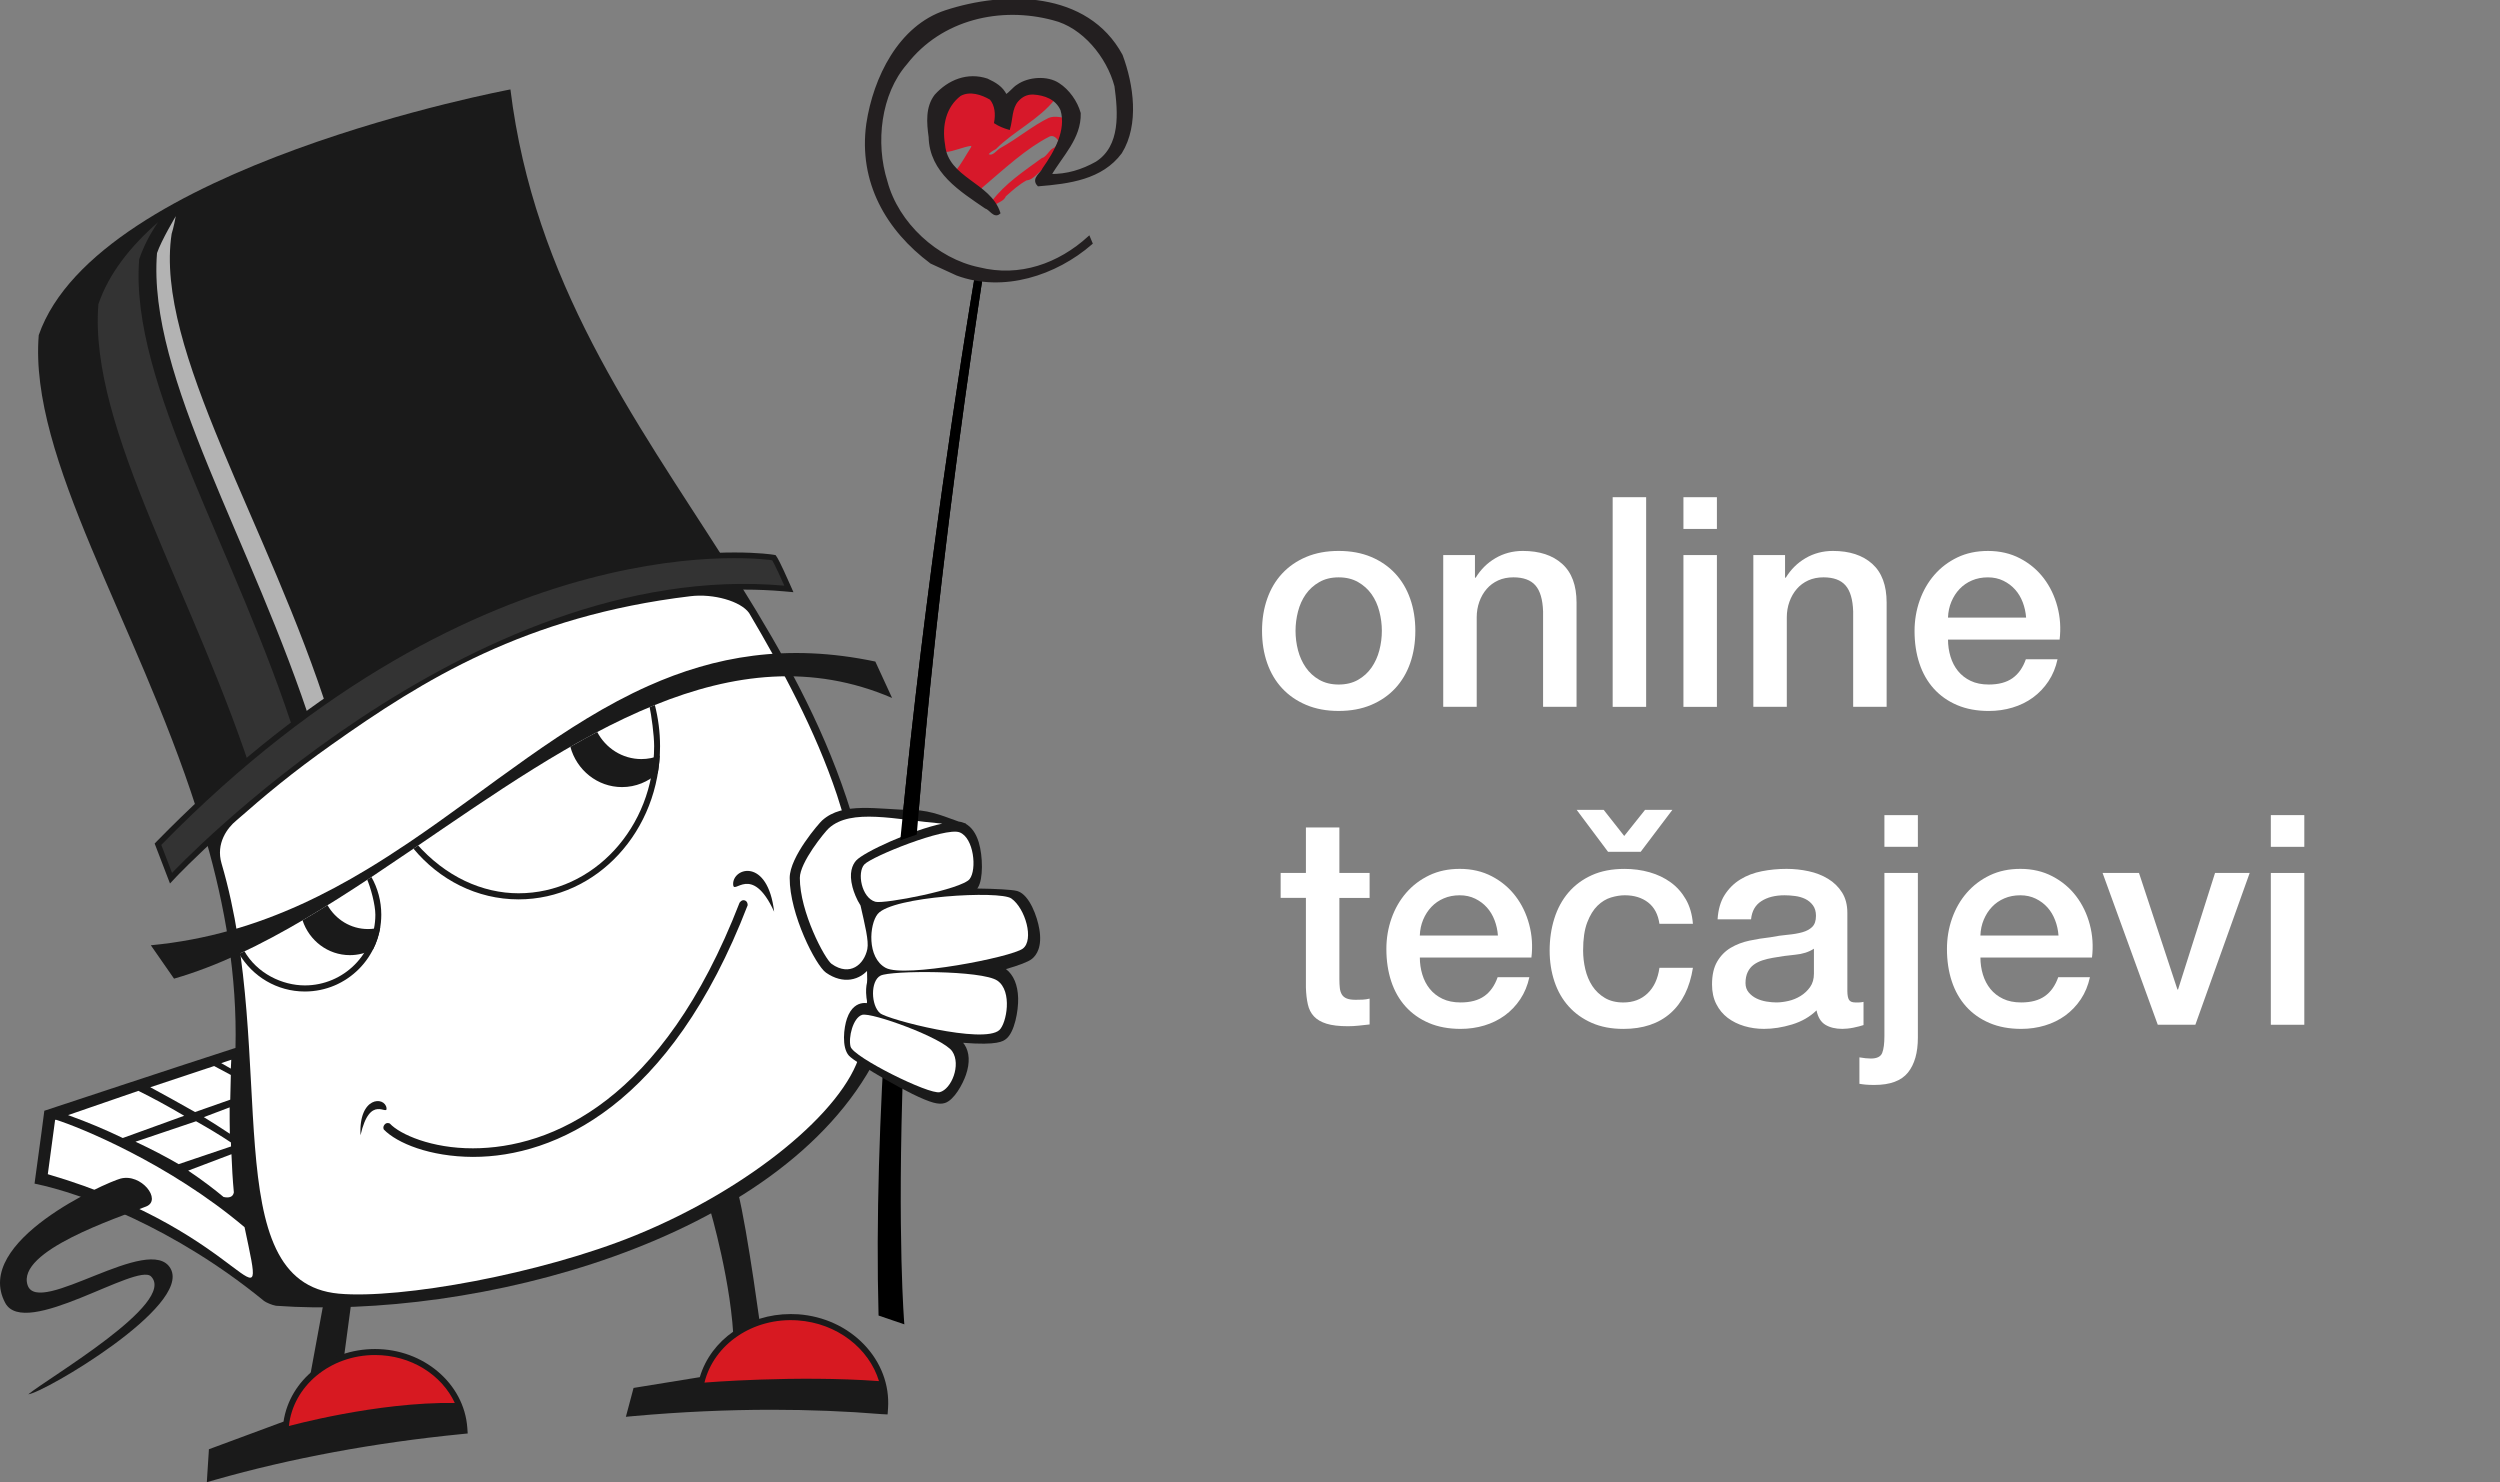 <?xml version="1.0" encoding="utf-8"?>
<!-- Generator: Adobe Illustrator 16.0.3, SVG Export Plug-In . SVG Version: 6.00 Build 0)  -->
<!DOCTYPE svg PUBLIC "-//W3C//DTD SVG 1.1//EN" "http://www.w3.org/Graphics/SVG/1.1/DTD/svg11.dtd">
<svg version="1.1" id="Layer_1" xmlns="http://www.w3.org/2000/svg" xmlns:xlink="http://www.w3.org/1999/xlink" x="0px" y="0px"
	 width="251.602px" height="149.168px" viewBox="0 0 251.602 149.168" enable-background="new 0 0 251.602 149.168"
	 xml:space="preserve">
<rect x="0" y="0" width="251.602" height="149.168" fill="#808080" stroke="none"/>
<g>
	<path d="M98.104,27.785c-1.905,11.328-10.724,66.2-9.685,104.612c2.594,0.885,2.594,0.885,2.594,0.885S88.072,98.766,98.968,27.43
		C98.104,27.785,98.104,27.785,98.104,27.785z"/>
	<path fill="#1A1A1A" d="M51.37,9c0,0-41.572,7.762-47.471,24.726C2.897,46.112,13.716,62.505,19.776,81.4
		c23.246-21.41,44.105-24.753,53.131-25.08C63.848,42.129,53.753,28.353,51.37,9z"/>
	<path fill="#333333" d="M29.889,74.612c-6.061-19.237-16.879-35.924-15.88-48.529c0.441-1.29,1.085-2.531,1.893-3.717
		c-2.824,2.463-4.964,5.21-5.999,8.243C8.901,43.215,19.72,59.903,25.779,79.137C27.423,77.035,27.704,76.316,29.889,74.612z"/>
	<path fill="#B3B3B3" d="M17.275,23.528c0.177-0.513,0.417-1.773,0.417-1.773s-1.451,2.426-1.891,3.717
		c-0.99,12.496,9.627,28.998,15.715,48.018c0.422-0.427,0.928-0.875,1.639-1.431C27.093,52.825,15.502,35.147,17.275,23.528z"/>
	<path fill="#1A1A1A" d="M74.587,58.985C51.742,59.037,30.531,75.542,20.716,84.48c1.927,6.72,3.16,13.736,2.984,20.983
		c-4.916,1.582-19.239,6.325-19.239,6.325s-0.421,3.309-0.985,7.332c4.826,0.986,14.119,4.469,23.094,11.806
		c0.168,0.136,0.783,0.416,1.205,0.488c19.803,1.437,50.845-6.399,60.395-24.944C89.956,86.592,82.975,72.44,74.587,58.985z"/>
	<path fill="#1A1A1A" d="M17.108,88.915l-0.33-0.856l-1.083-2.824l-0.132-0.34l0.256-0.263
		c25.641-26.199,49.17-29.031,58.102-29.031c2.46,0,3.828,0.212,3.883,0.222l0.25,0.042l0.141,0.207
		c0.03,0.044,0.326,0.507,1.265,2.643l0.393,0.883l-0.967-0.087c-1.313-0.115-2.661-0.173-4.005-0.173
		c-15.479,0-30.189,7.852-39.8,14.443c-10.437,7.153-17.275,14.392-17.343,14.463L17.108,88.915L17.108,88.915z"/>
	<path fill="#FFFFFF" d="M84.237,80.016c-2.18-6.528-5.578-12.787-8.849-18.325c-0.842-1.188-3.589-1.969-5.899-1.689
		c-16.645,1.994-26.977,8.484-36.023,14.878c-4.124,2.914-6.834,5.197-9.695,7.708c-0.874,0.715-2.07,2.283-1.474,4.313
		c5.743,19.537-0.7,42.143,11.798,43.293c6.18,0.566,20.318-1.973,29.904-5.887c11.46-4.681,20.941-12.518,22.557-18.266
		C88.169,100.289,86.979,88.236,84.237,80.016z"/>
	<path fill="#333333" d="M16.233,85.029l1.082,2.824c0,0,29.793-31.736,61.618-28.911c-0.947-2.15-1.222-2.557-1.222-2.557
		S48.733,51.817,16.233,85.029z"/>
	<path fill="#FFFFFF" d="M4.811,118.172c20.436,5.979,22.227,16.87,19.802,5.334c-7.601-6.425-16.61-10.07-18.989-10.816
		c-0.026,0.009-0.055,0.019-0.079,0.025C5.407,113.768,5.141,115.794,4.811,118.172z"/>
	<g>
		<g>
			<path fill="#1A1A1A" d="M47.6,116.432c-4.342-0.016-7.649-1.388-8.971-2.757l0,0c0,0-0.148-0.239,0.088-0.51
				c0.222-0.253,0.517-0.09,0.517-0.09c1.019,1.096,4.216,2.505,8.366,2.493l0,0c7.807-0.014,19.082-4.69,26.826-24.709
				c0,0,0.211-0.352,0.527-0.242c0.316,0.105,0.292,0.486,0.292,0.486c-7.79,20.222-19.452,25.328-27.613,25.328l0,0
				C47.622,116.432,47.61,116.432,47.6,116.432L47.6,116.432z"/>
		</g>
		<path fill="#1A1A1A" d="M77.911,91.754c-0.648-5.465-4.154-4.449-4.129-2.771C73.803,90.207,75.632,86.781,77.911,91.754z"/>
		<path fill="#1A1A1A" d="M36.282,114.255c-0.199-3.937,2.443-3.938,2.617-2.746C39.021,112.38,37.237,110.025,36.282,114.255z"/>
	</g>
	<path fill="#FFFFFF" d="M23.294,116.161l-4.354,1.651c1.495,1.004,2.686,1.926,3.555,2.65c0.525,0.123,0.959,0.026,1.04-0.462
		C23.415,118.729,23.343,117.423,23.294,116.161z M20.513,112.43c0.875,0.541,1.765,1.108,2.619,1.674
		c-0.02-0.945-0.023-1.842-0.02-2.658L20.513,112.43z M23.241,114.977c-1.042-0.699-2.262-1.434-3.509-2.131l-6.097,2.057
		c1.631,0.76,3.08,1.523,4.344,2.258l5.274-1.781C23.251,115.241,23.244,115.109,23.241,114.977z M23.274,106.654
		c-0.295,0.101-0.635,0.213-1.01,0.341c0.313,0.176,0.636,0.362,0.967,0.552C23.254,106.982,23.274,106.654,23.274,106.654z
		 M13.927,109.785c-2.754,0.947-5.424,1.869-7.078,2.441c2.006,0.717,3.846,1.502,5.508,2.305l6.181-2.239
		C16.882,111.313,15.227,110.422,13.927,109.785z M23.172,110.672c0.013-0.979,0.035-1.829,0.058-2.488
		c-0.574-0.313-1.137-0.617-1.68-0.897c-1.785,0.588-4.108,1.36-6.426,2.134c1.23,0.667,2.828,1.54,4.506,2.497L23.172,110.672z"/>
	<polygon fill="#1A1A1A" points="32.55,131.197 31.147,138.82 34.377,138.385 35.359,131.055 	"/>
	<path fill="#1A1A1A" d="M71.456,121.71c0,0,2.247,7.62,2.387,13.657c2.248-0.288,2.811-0.863,2.811-0.863
		s-1.404-10.637-2.387-14.52C72.579,120.99,71.456,121.71,71.456,121.71z"/>
	<path fill="#1A1A1A" d="M20.816,149.168l0.052-0.857l0.133-2.057l0.023-0.4l0.367-0.137l7.142-2.646
		c0.634-4.193,4.522-7.305,9.213-7.305c4.876,0,8.952,3.471,9.282,7.902l0.043,0.598l-0.581,0.058
		c-8.821,0.872-17.19,2.428-24.864,4.612L20.816,149.168L20.816,149.168z"/>
	<path fill="#D71921" d="M45.774,141.195c-1.318-2.832-4.415-4.824-8.028-4.824c-4.535,0-8.259,3.14-8.669,7.146
		C29.077,143.518,37.887,141.082,45.774,141.195z"/>
	<path fill="#1A1A1A" d="M62.989,142.588l0.226-0.848l0.446-1.678l0.1-0.379l0.381-0.063l6.286-1.021
		c1.123-3.761,4.821-6.351,9.146-6.351c0.25,0,0.503,0.009,0.754,0.022c2.559,0.185,4.906,1.256,6.614,3.025
		c1.724,1.791,2.589,4.077,2.431,6.438l-0.044,0.617l-0.603-0.031c-3.561-0.293-7.275-0.439-11.047-0.439
		c-4.502,0-9.158,0.211-13.839,0.629L62.989,142.588L62.989,142.588z"/>
	<path fill="#D71921" d="M88.462,138.996c-1.005-3.291-4.217-5.833-8.178-6.111c-4.505-0.314-8.441,2.404-9.387,6.26
		C70.897,139.145,80.128,138.385,88.462,138.996z"/>
	<path fill="#1A1A1A" d="M12.115,118.619c2.106-0.575,4.214,2.156,2.599,2.801c-2.953,1.182-13.064,4.46-11.939,7.91
		c1.064,3.268,12.359-5.321,14.396-1.653c2.109,3.794-12.781,12.507-14.326,12.648c2.106-1.724,14.957-9.199,12.36-11.86
		c-1.403-1.438-12.712,6.328-14.679,2.661C-2.8,124.926,10.682,119.011,12.115,118.619z"/>
	<path fill="#1A1A1A" d="M103.841,96.514c0.506-0.4,1.051-1.244,0.761-2.992c-0.208-1.263-0.979-3.424-2.163-3.828
		c-0.031-0.012-0.068-0.021-0.105-0.031c-0.518-0.135-2.164-0.217-3.979-0.241c0.017-0.028,0.037-0.053,0.053-0.079
		c0.563-0.863,0.51-3.206,0.094-4.57c-0.282-0.924-0.736-1.554-1.348-1.881l0.07-0.033c-0.063-0.006-0.127-0.014-0.195-0.028
		c-0.025-0.011-0.047-0.022-0.072-0.033c-0.065-0.028-0.137-0.051-0.211-0.069c-0.08-0.021-0.17-0.035-0.263-0.047
		c-1.093-0.359-2.718-1.127-4.514-1.154c-3.69-0.053-7.126-0.866-9.231,1.045c-0.276,0.248-3.26,3.631-3.263,5.783
		c-0.013,3.651,2.624,8.813,3.65,9.531c0.424,0.297,0.854,0.504,1.286,0.615c0.816,0.216,1.613,0.1,2.305-0.336
		c0.326-0.209,0.615-0.49,0.859-0.816c0.08,0.174,0.166,0.327,0.252,0.471c-0.37,0.361-0.697,0.994-0.662,2.104
		c0.009,0.306,0.051,0.663,0.125,1.032c-0.238-0.025-0.392-0.016-0.508,0.004c-0.484,0.073-1.146,0.4-1.542,1.549
		c-0.309,0.889-0.561,2.895,0.2,3.739c0.627,0.69,6.42,4.171,8.506,4.724c0.472,0.127,0.84,0.137,1.152,0.035
		c0.93-0.297,1.789-1.896,2.113-2.831c0.418-1.215,0.367-2.269-0.146-3.05c-0.038-0.061-0.085-0.117-0.136-0.178
		c3.498,0.277,4.039-0.158,4.342-0.403c0.832-0.666,1.227-2.806,1.195-4.094c-0.037-1.335-0.463-2.339-1.225-2.921
		C102.511,97.166,103.473,96.807,103.841,96.514z"/>
	<g>
		<path fill="#FFFFFF" d="M88.333,91.984c-0.843,1.026-1.111,4.396,0.809,5.425c1.916,1.024,12.645-1.075,13.795-1.94
			c1.152-0.865,0.259-4.051-1.155-5.046C100.616,89.602,89.794,90.203,88.333,91.984z"/>
		<path fill="#FFFFFF" d="M100.579,103.664c0.719-0.664,1.343-3.914-0.205-4.973c-1.549-1.056-10.729-1.037-11.76-0.502
			c-1.031,0.533-0.965,3-0.042,3.779C89.334,102.614,99,105.119,100.579,103.664z"/>
		<path fill="#FFFFFF" d="M85.798,89.286c-0.379-1.44-0.016-2.247,0.355-2.671c0.76-0.861,5.646-3.09,8.676-3.723
			c-4.709-0.401-9.166-1.578-11.413,0.459c-0.434,0.397-2.917,3.438-2.919,5c-0.01,3.42,2.523,8.187,3.207,8.666
			c1.834,1.282,3.258,0.063,3.584-1.498c0.169-0.822-0.246-2.439-0.684-4.389C86.204,90.518,85.926,89.771,85.798,89.286z"/>
		<path fill="#FFFFFF" d="M97.587,88.467c0.741-0.961,0.426-4.144-1.01-4.699c-1.434-0.558-8.844,2.418-9.594,3.235
			c-0.741,0.815-0.288,3.34,1.106,3.749C88.969,91.011,96.798,89.493,97.587,88.467z"/>
		<path fill="#FFFFFF" d="M94.578,109.918c1.181-0.305,2.167-2.766,1.257-4.109c-0.906-1.345-8.145-3.961-9.069-3.674
			c-0.925,0.287-1.403,2.301-1.163,3.203C85.887,106.402,93.513,110.191,94.578,109.918z"/>
	</g>
	<path d="M98.968,27.43c-0.863,0.354-0.863,0.354-0.863,0.354c-1.177,7.006-5.002,30.666-7.5,56.785l1.658-0.582
		C93.472,68.744,95.532,49.917,98.968,27.43z"/>
	<path fill="#1A1A1A" d="M30.682,99.786c4.247,0,7.691-3.46,7.691-7.728c0-1.379-0.361-2.677-0.993-3.795
		c-4.46,2.954-8.897,5.686-13.31,7.735C25.408,98.266,27.87,99.786,30.682,99.786z"/>
	<path fill="#FFFFFF" d="M30.682,99.172c-2.262,0-4.808-1.186-6.11-3.484c4.073-2.517,8.849-5.392,12.327-7.293
		c0.408,0.912,0.877,2.658,0.877,3.666C37.776,95.984,34.594,99.172,30.682,99.172L30.682,99.172z"/>
	<path fill="#1A1A1A" d="M52.19,90.514c7.865,0,14.238-6.904,14.238-15.42c0-1.436-0.186-2.825-0.523-4.144
		c-8.203,3.319-16.29,9.015-24.291,14.462C44.218,88.544,47.991,90.514,52.19,90.514z"/>
	<path fill="#FFFFFF" d="M52.19,89.9c-3.631,0-7.357-1.654-10.305-5.031c0.376-0.255,1.133-0.783,1.508-1.042
		C50.52,78.96,57.72,73.405,65.342,70.961c0.229,1.09,0.491,3.021,0.491,4.131C65.833,83.259,59.712,89.9,52.19,89.9L52.19,89.9z"/>
	<path fill="none" d="M56.314,75.135c0.397-0.225,0.792-0.448,1.19-0.667C57.106,74.687,56.712,74.91,56.314,75.135z"/>
	<path fill="none" d="M57.704,74.354c0.396-0.215,0.791-0.426,1.184-0.636C58.495,73.927,58.1,74.139,57.704,74.354z"/>
	<path fill="#1A1A1A" d="M62.6,79.213c1.388,0,2.65-0.538,3.605-1.419c0.096-0.577,0.162-1.164,0.195-1.763
		c-0.57,0.229-1.197,0.363-1.85,0.363c-1.924,0-3.598-1.105-4.447-2.726c-0.03,0.018-0.063,0.031-0.092,0.049
		c-0.396,0.21-0.789,0.421-1.184,0.636c-0.066,0.039-0.133,0.075-0.201,0.114c-0.396,0.219-0.793,0.441-1.188,0.667
		c-0.017,0.005-0.025,0.013-0.037,0.021C58.028,77.494,60.12,79.213,62.6,79.213z"/>
	<path fill="#1A1A1A" d="M35.213,96.126c0.845,0,1.638-0.214,2.335-0.591c0.346-0.684,0.591-1.424,0.719-2.203
		c-0.393,0.105-0.805,0.168-1.234,0.168c-1.738,0-3.252-0.964-4.07-2.398c-0.838,0.522-1.678,1.027-2.514,1.521
		C31.118,94.658,32.995,96.126,35.213,96.126z"/>
	<path fill="#1A1A1A" d="M89.78,70.243l-1.686-3.664c-8.904-1.876-16.199-0.511-22.816,2.438
		c-8.52,3.797-15.908,10.229-24.148,15.79c-1.383,0.93-2.788,1.838-4.228,2.705c-4.22,2.541-8.722,4.723-13.745,6.133
		c-2.52,0.707-5.168,1.221-7.978,1.487l2.337,3.361c2.18-0.629,4.361-1.476,6.555-2.493c4.412-2.051,8.85-4.781,13.31-7.736
		c1.407-0.936,2.819-1.888,4.233-2.852c8.001-5.447,16.088-11.144,24.291-14.462C73.751,67.771,81.706,66.771,89.78,70.243z"/>
	<g>
		<path fill="#D7182A" stroke="#D7182A" stroke-width="0.244" stroke-miterlimit="3.864" d="M100.136,10.582
			c0.021,0.601,0.18,1.01,0.021,1.612c0.454,0.232,0.86,0.65,1.426,0.67c0.064-0.656,0.241-1.357,0.397-2.028
			c0.206-0.531,0.64-1.179,1.229-1.387c0.994-0.348,2.033,0,2.869,0.463c-1.536,1.987-4.157,3.216-5.922,4.995
			c-0.314,0.161-0.748,0.423-0.805,0.656c0.587,0.416,1.009-0.378,1.438-0.588c1.647-0.899,3.187-2.215,4.814-3.003
			c0.53-0.221,1.403,0,1.403,0c0.159,1.76-0.881,3.449-1.897,4.932c-0.635,0.112-1.091,1.106-1.835,1.129
			c-0.838,0.465-1.445,1.025-2.144,1.649c-0.157,0.464-0.757,0.569-1.05,0.848l-0.184-0.186c1.336-1.779,3.209-3.007,5.004-4.321
			c0.477-0.115,0.809-0.86,1.149-1.004c0.364-0.153,0.474-0.504,0.608-0.827c-0.202-0.417-0.659-0.779-1.103-0.552
			c-2.335,1.19-4.498,3.209-6.779,5.151c-0.114,0.095-0.177,0.292-0.133,0.444l-2.369-1.967c0.635-0.786,1.01-1.545,1.555-2.378
			c0.055-0.129,0.07-0.288,0-0.346c-0.96,0.103-1.83,0.593-2.73,0.64c-0.547-1.69-0.142-3.871,0.943-5.189
			c0.699-0.899,2.032-0.809,2.937-0.601C99.459,9.58,99.84,10.187,100.136,10.582z"/>
		<path fill="#231F20" stroke="#231F20" stroke-width="0.244" stroke-miterlimit="3.864" d="M112.863,5.571
			c1.102,2.947,1.685,6.956-0.066,9.785c-1.936,2.6-5.186,3.018-8.291,3.272c-0.629-0.646,0.336-1.15,0.52-1.635
			c1.211-1.726,2.425-3.87,1.82-5.942c-0.519-1.173-1.708-1.587-2.856-1.657c-0.651-0.021-1.17,0.229-1.618,0.737
			c-0.654,0.763-0.564,1.883-0.834,2.803c-0.473-0.138-0.945-0.323-1.371-0.6c0.155-0.828,0.09-1.747-0.451-2.394
			C98.84,9.415,97.603,9,96.613,9.55c-1.506,1.15-1.957,3.06-1.621,5.038c0.315,3.408,4.617,3.871,5.563,6.841
			c-0.493,0.435-0.885-0.418-1.355-0.556c-2.518-1.727-5.533-3.567-5.62-7.089c-0.204-1.451-0.316-2.999,0.583-4.172
			c1.326-1.475,3.215-2.233,5.173-1.589c0.786,0.369,1.505,0.768,1.889,1.596c0.403-0.185,0.787-0.755,1.216-1.007
			c1.079-0.758,2.966-0.9,4.092-0.138c0.967,0.619,1.793,1.768,2.111,2.921c0.064,2.508-1.822,4.239-2.967,6.24
			c1.71,0.024,3.24-0.451,4.678-1.258c2.563-1.635,2.283-5.076,1.926-7.722c-0.787-2.968-3.259-6.001-6.271-6.735
			c-5.31-1.429-11.299-0.09-14.83,4.467c-2.65,3.04-3.225,7.98-1.986,11.894c1.125,4.235,5.082,7.86,9.311,8.734
			c4.137,1.038,8.072-0.389,11.084-3.126l0.248,0.598c-3.598,3.129-8.859,4.856-13.516,3.129l-2.607-1.197
			c-4.408-3.29-7.219-8.091-6.406-13.958c0.697-4.628,3.229-9.79,7.865-11.31C101.128-0.805,109.397-0.827,112.863,5.571z"/>
	</g>
</g>
<path fill="#FFFFFF" d="M131.461,70.945c-0.955-0.403-1.764-0.961-2.422-1.67c-0.661-0.708-1.163-1.557-1.508-2.541
	c-0.345-0.985-0.518-2.068-0.518-3.251c0-1.161,0.173-2.235,0.518-3.22c0.345-0.985,0.847-1.833,1.508-2.542
	c0.658-0.71,1.467-1.267,2.422-1.671c0.956-0.403,2.044-0.604,3.265-0.604c1.222,0,2.311,0.202,3.267,0.604
	c0.955,0.404,1.764,0.961,2.423,1.671c0.66,0.708,1.163,1.557,1.508,2.542c0.345,0.984,0.517,2.059,0.517,3.22
	c0,1.183-0.172,2.266-0.517,3.251c-0.345,0.984-0.848,1.831-1.508,2.541c-0.659,0.709-1.468,1.267-2.423,1.67
	c-0.956,0.403-2.043,0.605-3.267,0.605C133.505,71.551,132.416,71.349,131.461,70.945z M136.677,68.419
	c0.552-0.315,1.005-0.729,1.36-1.241c0.354-0.513,0.615-1.089,0.782-1.728c0.168-0.642,0.252-1.296,0.252-1.967
	c0-0.649-0.084-1.3-0.252-1.949c-0.167-0.65-0.428-1.227-0.782-1.729c-0.355-0.502-0.809-0.91-1.36-1.225
	c-0.551-0.316-1.202-0.474-1.951-0.474c-0.748,0-1.397,0.157-1.949,0.474c-0.55,0.313-1.004,0.723-1.359,1.225
	c-0.354,0.503-0.615,1.079-0.783,1.729c-0.167,0.649-0.251,1.3-0.251,1.949c0,0.67,0.084,1.325,0.251,1.967
	c0.168,0.639,0.429,1.215,0.783,1.728c0.355,0.513,0.808,0.926,1.359,1.241c0.552,0.314,1.202,0.473,1.949,0.473
	C135.475,68.892,136.126,68.733,136.677,68.419z"/>
<path fill="#FFFFFF" d="M148.44,55.86v2.245l0.06,0.059c0.512-0.847,1.182-1.512,2.009-1.994s1.744-0.724,2.748-0.724
	c1.676,0,2.994,0.432,3.96,1.299c0.966,0.868,1.448,2.167,1.448,3.901v10.489h-3.368v-9.603c-0.04-1.203-0.296-2.074-0.769-2.615
	c-0.473-0.542-1.212-0.813-2.217-0.813c-0.571,0-1.084,0.103-1.536,0.309c-0.454,0.208-0.837,0.493-1.153,0.858
	c-0.315,0.364-0.562,0.793-0.739,1.284c-0.176,0.494-0.266,1.015-0.266,1.566v9.013h-3.369V55.859L148.44,55.86L148.44,55.86z"/>
<path fill="#FFFFFF" d="M165.669,50.038v21.1H162.3v-21.1H165.669z"/>
<path fill="#FFFFFF" d="M172.791,50.038v3.192h-3.369v-3.192H172.791z M172.791,55.86v15.277h-3.369V55.86H172.791z"/>
<path fill="#FFFFFF" d="M179.649,55.86v2.245l0.058,0.059c0.513-0.847,1.184-1.512,2.011-1.994s1.742-0.724,2.748-0.724
	c1.674,0,2.993,0.432,3.959,1.299c0.965,0.868,1.447,2.167,1.447,3.901v10.489h-3.368v-9.603c-0.039-1.203-0.295-2.074-0.769-2.615
	c-0.473-0.542-1.212-0.813-2.216-0.813c-0.57,0-1.084,0.103-1.536,0.309c-0.453,0.208-0.838,0.493-1.152,0.858
	c-0.316,0.364-0.562,0.793-0.739,1.284c-0.177,0.494-0.267,1.015-0.267,1.566v9.013h-3.368V55.859L179.649,55.86L179.649,55.86z"/>
<path fill="#FFFFFF" d="M196.301,66.084c0.167,0.552,0.419,1.034,0.754,1.448s0.758,0.744,1.27,0.99
	c0.513,0.247,1.124,0.369,1.833,0.369c0.984,0,1.777-0.212,2.378-0.636c0.6-0.423,1.05-1.058,1.345-1.904h3.19
	c-0.176,0.827-0.482,1.564-0.915,2.216c-0.433,0.649-0.956,1.195-1.565,1.64c-0.61,0.442-1.295,0.778-2.054,1.005
	c-0.758,0.227-1.552,0.34-2.379,0.34c-1.201,0-2.266-0.197-3.191-0.591c-0.927-0.395-1.709-0.946-2.349-1.655
	c-0.64-0.71-1.122-1.557-1.447-2.542c-0.326-0.985-0.489-2.068-0.489-3.25c0-1.084,0.173-2.113,0.518-3.089s0.837-1.831,1.477-2.57
	c0.642-0.738,1.414-1.325,2.32-1.759s1.931-0.649,3.073-0.649c1.201,0,2.28,0.251,3.236,0.753c0.955,0.501,1.747,1.168,2.378,1.995
	c0.63,0.828,1.088,1.777,1.374,2.852c0.285,1.074,0.358,2.182,0.223,3.324h-11.23C196.049,64.961,196.134,65.532,196.301,66.084z
	 M203.571,60.617c-0.188-0.492-0.444-0.921-0.77-1.284c-0.325-0.364-0.718-0.661-1.182-0.887c-0.462-0.227-0.979-0.34-1.551-0.34
	c-0.593,0-1.128,0.103-1.611,0.311c-0.482,0.207-0.897,0.492-1.242,0.857c-0.345,0.363-0.62,0.792-0.827,1.284
	c-0.207,0.493-0.319,1.024-0.34,1.596h7.861C203.87,61.623,203.757,61.109,203.571,60.617z"/>
<g>
	<path fill="#FFFFFF" d="M131.428,87.856v-4.581h3.368v4.581h3.043v2.513h-3.043v8.155c0,0.354,0.015,0.66,0.045,0.916
		c0.029,0.256,0.098,0.472,0.207,0.649c0.107,0.179,0.271,0.311,0.487,0.399c0.218,0.088,0.512,0.133,0.887,0.133
		c0.235,0,0.473-0.005,0.709-0.015c0.235-0.011,0.473-0.046,0.708-0.104v2.6c-0.373,0.039-0.737,0.079-1.093,0.119
		c-0.354,0.039-0.719,0.059-1.094,0.059c-0.885,0-1.601-0.084-2.143-0.252c-0.542-0.167-0.965-0.414-1.27-0.737
		c-0.307-0.326-0.513-0.734-0.62-1.227c-0.109-0.492-0.174-1.054-0.192-1.685v-9.014h-2.542v-2.512L131.428,87.856L131.428,87.856z"
		/>
	<path fill="#FFFFFF" d="M143.145,98.08c0.167,0.552,0.419,1.034,0.754,1.448s0.758,0.744,1.27,0.99
		c0.514,0.247,1.124,0.369,1.833,0.369c0.982,0,1.778-0.212,2.378-0.636c0.6-0.423,1.048-1.058,1.344-1.904h3.192
		c-0.177,0.827-0.483,1.564-0.916,2.216c-0.433,0.649-0.956,1.195-1.566,1.64c-0.611,0.442-1.296,0.778-2.054,1.005
		c-0.759,0.227-1.551,0.34-2.378,0.34c-1.203,0-2.266-0.197-3.192-0.591c-0.925-0.395-1.708-0.946-2.348-1.655
		c-0.641-0.71-1.124-1.557-1.449-2.542c-0.324-0.985-0.487-2.068-0.487-3.25c0-1.084,0.173-2.113,0.518-3.089
		s0.837-1.831,1.477-2.57c0.64-0.738,1.414-1.325,2.32-1.759s1.931-0.649,3.074-0.649c1.2,0,2.279,0.251,3.235,0.753
		c0.955,0.501,1.747,1.168,2.376,1.995c0.632,0.828,1.089,1.777,1.374,2.852c0.287,1.074,0.361,2.182,0.223,3.324h-11.229
		C142.893,96.957,142.977,97.528,143.145,98.08z M150.414,92.613c-0.188-0.492-0.443-0.921-0.77-1.284
		c-0.325-0.364-0.718-0.661-1.182-0.887c-0.462-0.227-0.979-0.34-1.55-0.34c-0.592,0-1.129,0.103-1.611,0.311
		c-0.483,0.207-0.896,0.492-1.241,0.857c-0.345,0.363-0.622,0.792-0.829,1.284c-0.207,0.493-0.319,1.024-0.34,1.596h7.861
		C150.714,93.619,150.601,93.105,150.414,92.613z"/>
	<path fill="#FFFFFF" d="M165.871,90.826c-0.621-0.482-1.404-0.725-2.35-0.725c-0.434,0-0.896,0.074-1.39,0.222
		c-0.492,0.148-0.942,0.424-1.358,0.828c-0.413,0.403-0.758,0.965-1.034,1.684c-0.275,0.72-0.413,1.66-0.413,2.822
		c0,0.631,0.073,1.261,0.221,1.892c0.149,0.631,0.385,1.191,0.709,1.686c0.325,0.492,0.744,0.89,1.256,1.195
		c0.513,0.305,1.133,0.459,1.862,0.459c0.985,0,1.798-0.306,2.439-0.916c0.64-0.61,1.039-1.468,1.195-2.571h3.369
		c-0.314,1.989-1.067,3.512-2.261,4.566c-1.191,1.054-2.772,1.581-4.743,1.581c-1.2,0-2.259-0.202-3.176-0.606
		c-0.916-0.403-1.688-0.955-2.318-1.654c-0.632-0.7-1.109-1.531-1.434-2.497c-0.325-0.965-0.487-2.01-0.487-3.132
		c0-1.144,0.157-2.217,0.472-3.221c0.315-1.005,0.788-1.877,1.419-2.616c0.63-0.738,1.414-1.319,2.349-1.743
		c0.937-0.424,2.034-0.635,3.295-0.635c0.887,0,1.729,0.113,2.526,0.34c0.797,0.227,1.508,0.566,2.128,1.019
		c0.621,0.453,1.127,1.024,1.523,1.715c0.395,0.689,0.63,1.507,0.707,2.452h-3.369C166.87,92.022,166.491,91.309,165.871,90.826z
		 M161.837,85.729l-3.162-4.225h2.72l2.068,2.629l2.097-2.629h2.75l-3.192,4.225H161.837z"/>
	<path fill="#FFFFFF" d="M186.085,100.622c0.108,0.177,0.32,0.266,0.635,0.266h0.354c0.138,0,0.296-0.02,0.473-0.06v2.336
		c-0.119,0.038-0.271,0.083-0.457,0.133c-0.189,0.049-0.38,0.092-0.577,0.133c-0.197,0.039-0.395,0.069-0.59,0.088
		c-0.197,0.02-0.366,0.029-0.504,0.029c-0.689,0-1.26-0.138-1.714-0.413c-0.452-0.276-0.749-0.759-0.887-1.448
		c-0.669,0.649-1.491,1.122-2.466,1.418c-0.977,0.296-1.916,0.443-2.823,0.443c-0.689,0-1.351-0.094-1.98-0.28
		c-0.63-0.188-1.185-0.464-1.669-0.827c-0.482-0.366-0.867-0.828-1.151-1.391c-0.285-0.562-0.428-1.215-0.428-1.965
		c0-0.945,0.171-1.714,0.516-2.305c0.345-0.592,0.799-1.054,1.36-1.389c0.561-0.335,1.19-0.575,1.89-0.724s1.405-0.261,2.113-0.34
		c0.611-0.12,1.191-0.202,1.743-0.251c0.552-0.05,1.039-0.134,1.464-0.252c0.423-0.119,0.759-0.3,1.004-0.547
		c0.247-0.247,0.37-0.615,0.37-1.108c0-0.433-0.104-0.788-0.311-1.064c-0.207-0.275-0.464-0.487-0.769-0.635
		c-0.307-0.148-0.645-0.246-1.02-0.295c-0.374-0.05-0.729-0.073-1.063-0.073c-0.945,0-1.725,0.197-2.334,0.591
		c-0.611,0.394-0.956,1.004-1.036,1.831h-3.368c0.059-0.984,0.295-1.802,0.708-2.452c0.414-0.65,0.941-1.173,1.581-1.565
		c0.64-0.395,1.364-0.67,2.173-0.827c0.807-0.158,1.634-0.236,2.481-0.236c0.749,0,1.486,0.078,2.217,0.236
		c0.728,0.157,1.383,0.413,1.964,0.768c0.582,0.354,1.05,0.813,1.404,1.374c0.354,0.563,0.532,1.247,0.532,2.054v7.86
		C185.923,100.149,185.976,100.444,186.085,100.622z M180.662,96.085c-0.749,0.069-1.498,0.173-2.246,0.311
		c-0.354,0.06-0.699,0.144-1.034,0.251c-0.334,0.109-0.631,0.258-0.886,0.443c-0.256,0.188-0.458,0.434-0.605,0.739
		c-0.146,0.305-0.222,0.674-0.222,1.108c0,0.374,0.109,0.689,0.324,0.944c0.218,0.257,0.478,0.459,0.784,0.605
		c0.305,0.148,0.64,0.252,1.005,0.312c0.364,0.059,0.694,0.088,0.991,0.088c0.373,0,0.775-0.05,1.21-0.148
		c0.435-0.098,0.842-0.265,1.227-0.501c0.385-0.237,0.702-0.537,0.961-0.902c0.257-0.364,0.385-0.813,0.385-1.346v-2.511
		C182.041,95.814,181.411,96.016,180.662,96.085z"/>
	<path fill="#FFFFFF" d="M193.016,87.856v16.577c0,1.517-0.335,2.688-1.005,3.517c-0.672,0.827-1.794,1.24-3.37,1.24
		c-0.335,0-0.616-0.009-0.841-0.029c-0.226-0.019-0.45-0.049-0.667-0.087v-2.66c0.217,0.04,0.424,0.068,0.621,0.088
		s0.375,0.029,0.532,0.029c0.61,0,0.989-0.188,1.139-0.562c0.147-0.374,0.223-0.937,0.223-1.684V87.855L193.016,87.856
		L193.016,87.856z M193.016,82.034v3.192h-3.368v-3.192H193.016z"/>
	<path fill="#FFFFFF" d="M199.561,98.08c0.169,0.552,0.42,1.034,0.754,1.448c0.335,0.414,0.759,0.744,1.271,0.99
		c0.512,0.247,1.122,0.369,1.833,0.369c0.984,0,1.776-0.212,2.377-0.636c0.601-0.423,1.048-1.058,1.346-1.904h3.19
		c-0.178,0.827-0.482,1.564-0.915,2.216c-0.435,0.649-0.956,1.195-1.566,1.64c-0.611,0.442-1.296,0.778-2.055,1.005
		c-0.758,0.227-1.55,0.34-2.377,0.34c-1.203,0-2.266-0.197-3.192-0.591c-0.926-0.395-1.71-0.946-2.35-1.655
		c-0.638-0.71-1.122-1.557-1.447-2.542s-0.487-2.068-0.487-3.25c0-1.084,0.171-2.113,0.516-3.089s0.837-1.831,1.479-2.57
		c0.64-0.738,1.413-1.325,2.32-1.759c0.906-0.434,1.931-0.649,3.072-0.649c1.202,0,2.279,0.251,3.235,0.753
		c0.955,0.501,1.749,1.168,2.379,1.995c0.629,0.828,1.089,1.777,1.374,2.852c0.286,1.074,0.359,2.182,0.222,3.324h-11.229
		C199.311,96.957,199.395,97.528,199.561,98.08z M206.83,92.613c-0.188-0.492-0.442-0.921-0.768-1.284
		c-0.325-0.364-0.72-0.661-1.182-0.887c-0.464-0.227-0.979-0.34-1.552-0.34c-0.591,0-1.128,0.103-1.61,0.311
		c-0.482,0.207-0.896,0.492-1.241,0.857c-0.345,0.363-0.62,0.792-0.827,1.284c-0.207,0.493-0.32,1.024-0.34,1.596h7.86
		C207.132,93.619,207.019,93.105,206.83,92.613z"/>
	<path fill="#FFFFFF" d="M215.27,87.856l3.87,11.731h0.06l3.723-11.731h3.487l-5.468,15.277h-3.782l-5.554-15.277H215.27z"/>
	<path fill="#FFFFFF" d="M231.907,82.034v3.192h-3.369v-3.192H231.907z M231.907,87.856v15.277h-3.369V87.856H231.907z"/>
</g>
</svg>
